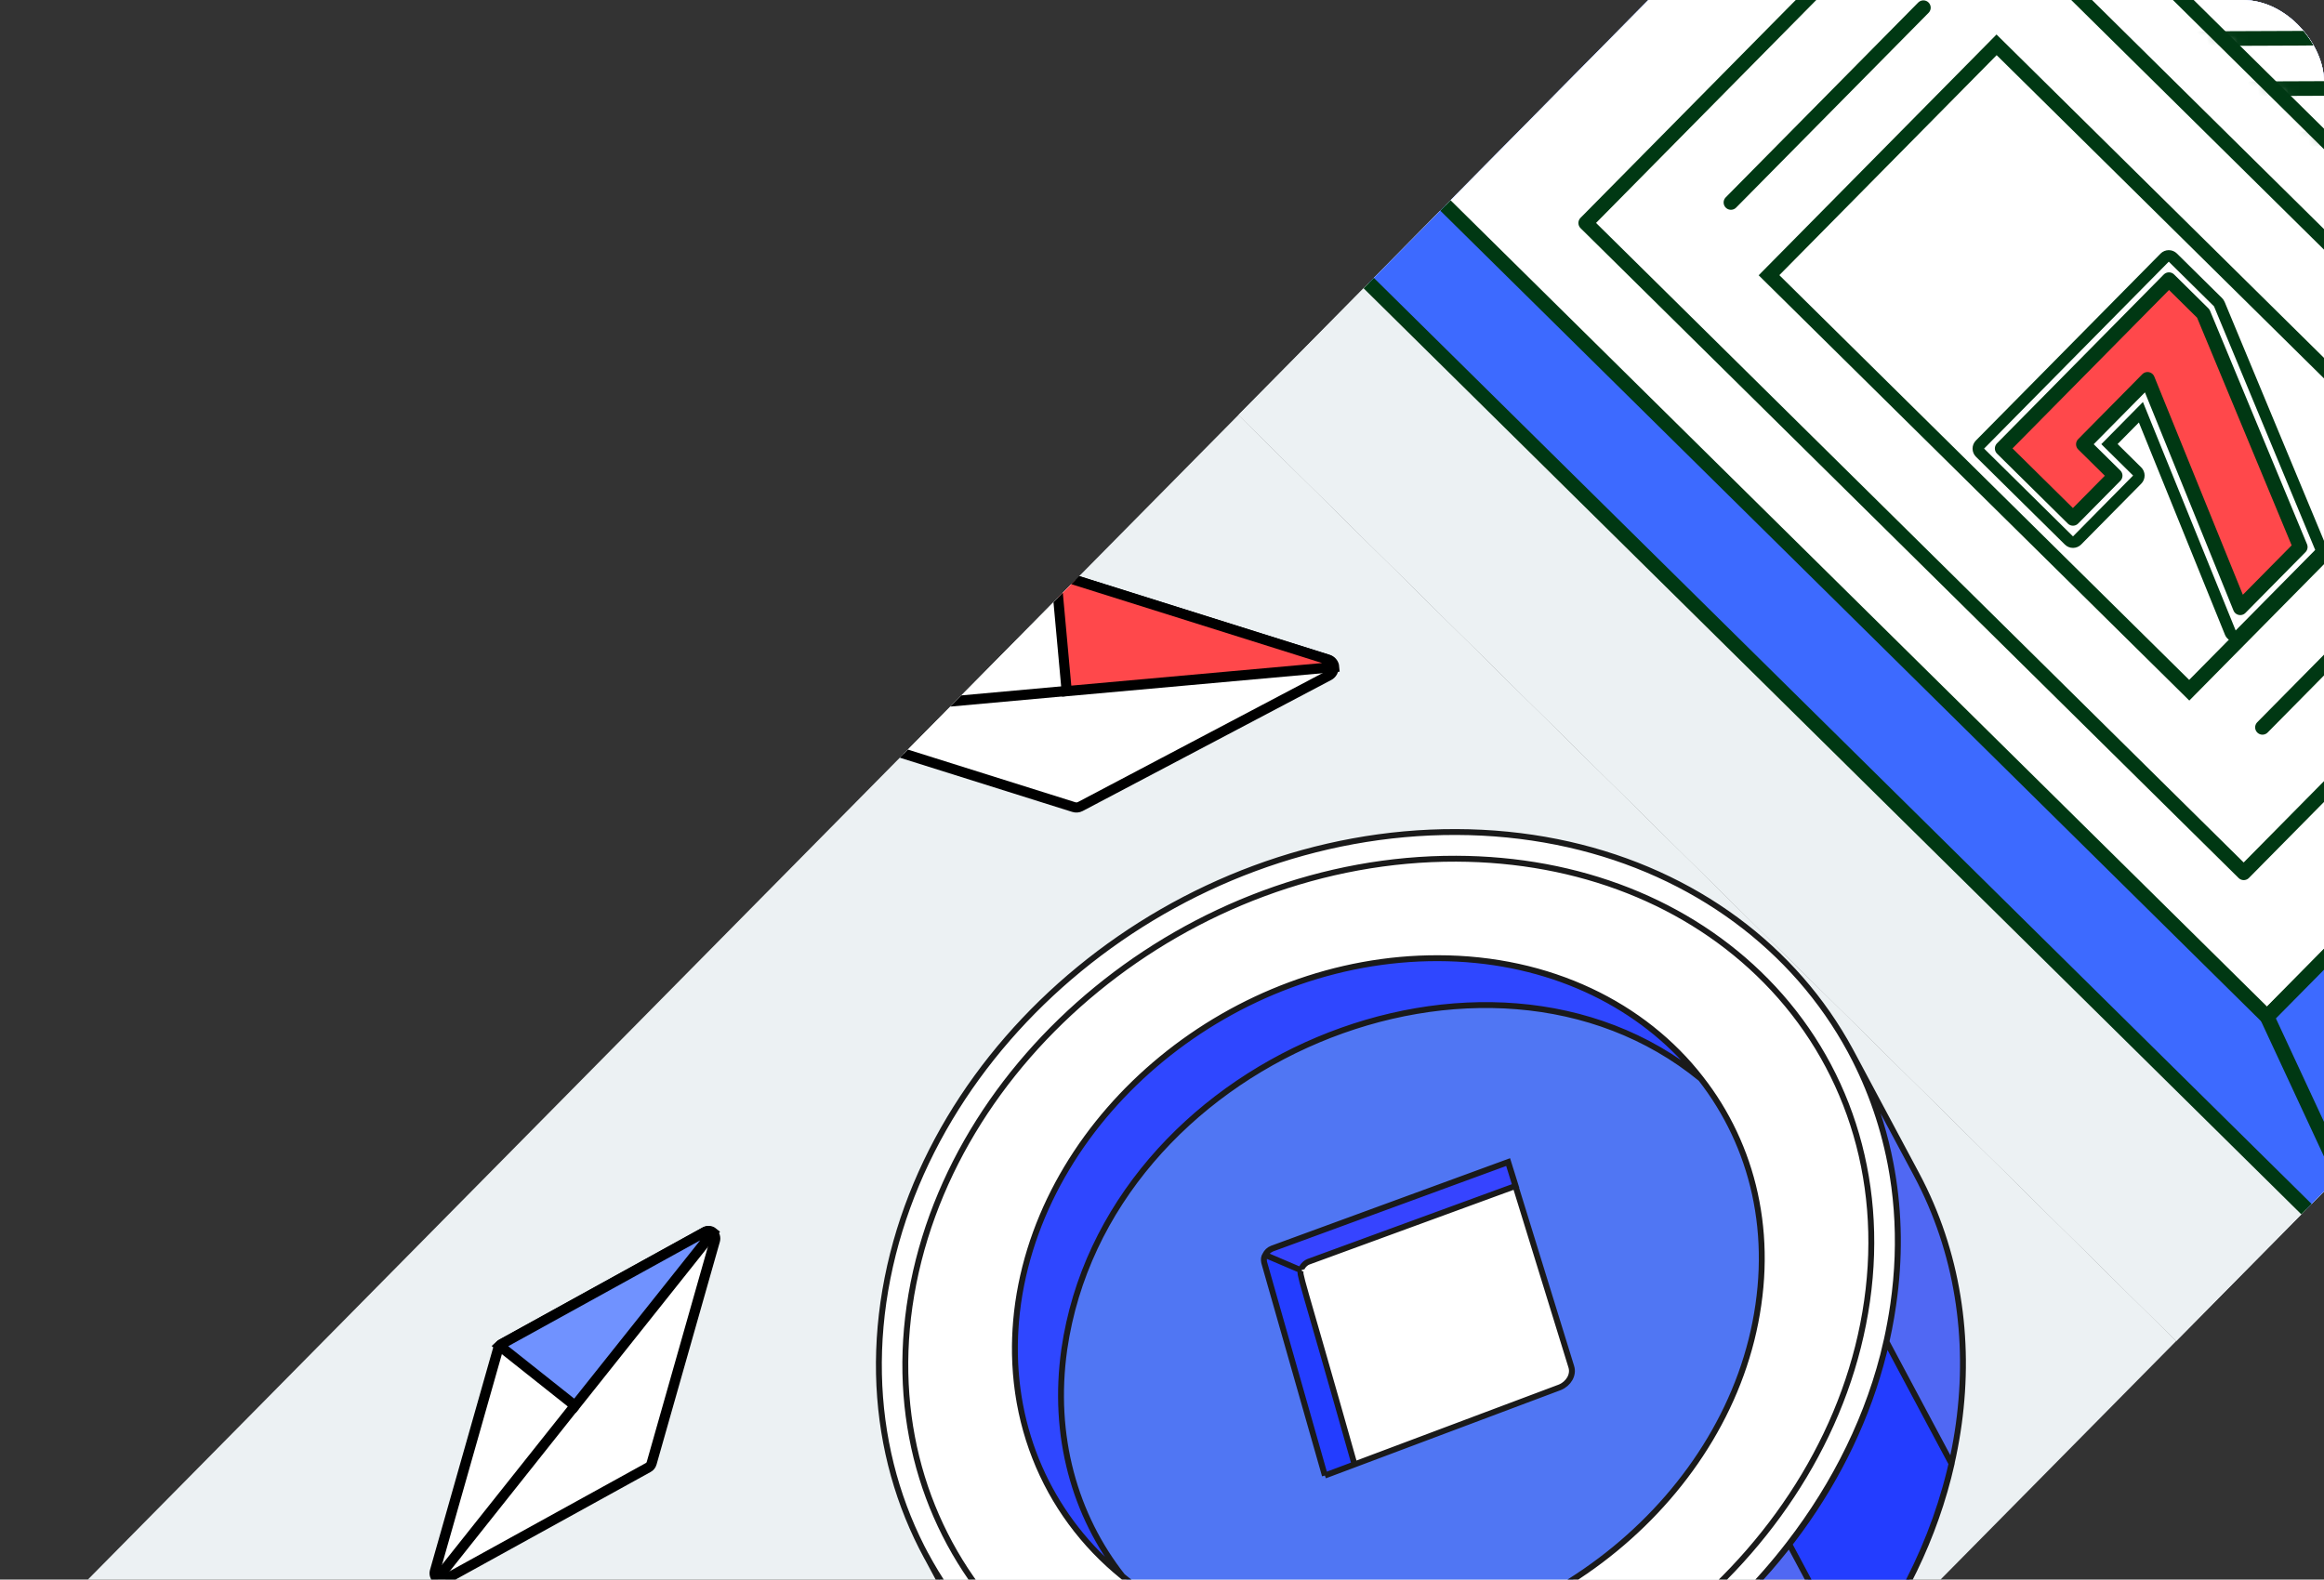 <svg width="228" height="155" viewBox="0 0 228 155" fill="none" xmlns="http://www.w3.org/2000/svg">
<rect x="0" y="0" width="228" height="155" fill="#333333" stroke="none"/>
<g clip-path="url(#clip0_4039_1445)">
<g clip-path="url(#clip1_4039_1445)">
<rect width="254.009" height="129.314" transform="translate(-57 221.434) rotate(-45.354)" fill="#ECF1F3"/>
<path d="M144.713 59.894L144.65 49.083L169.363 48.944C169.37 49.103 169.326 49.259 169.239 49.392C169.151 49.524 169.024 49.626 168.875 49.682L145.027 59.82C144.926 59.859 144.82 59.885 144.713 59.894Z" fill="white" stroke="#003813" stroke-width="1.135" stroke-miterlimit="10"/>
<path d="M181.622 103.261C185.441 110.433 187.069 118.967 185.736 128.035C185.558 129.255 185.337 130.432 185.073 131.652C183.445 138.842 180.09 145.587 175.528 151.498C172.617 155.279 169.189 158.753 165.33 161.701C158.522 167.034 150.482 170.993 141.873 172.871C133.823 174.781 124.369 174.701 116.315 172.435C104.933 169.231 95.91 162.047 90.804 152.536L97.197 164.475C102.26 174.008 111.308 181.205 122.707 184.356C130.913 186.727 139.765 186.612 148.251 184.827C156.904 182.861 164.916 178.973 171.723 173.64C175.582 170.692 179.01 167.262 181.921 163.481C193.012 149.247 196.121 130.452 188.034 115.264L181.622 103.261Z" fill="#5068F3"/>
<path d="M142.869 81.643C115.508 81.556 90.356 102.201 86.667 127.79C83.021 153.335 102.26 174.146 129.577 174.232C156.938 174.318 182.09 153.63 185.736 128.041C189.425 102.497 170.229 81.729 142.869 81.643Z" fill="white"/>
<path d="M129.582 171.614C155.664 171.695 179.702 151.982 183.171 127.667C184.927 115.386 181.067 104.183 173.258 96.248C165.69 88.555 154.897 84.299 142.863 84.262C116.793 84.178 92.735 103.875 89.232 128.168C85.832 151.936 103.652 171.533 129.582 171.614Z" fill="white"/>
<path d="M141.091 94.023C121.035 93.971 102.604 109.108 99.893 127.809C97.225 146.553 111.299 161.8 131.355 161.852C151.411 161.903 169.842 146.767 172.509 128.022C175.22 109.321 161.103 94.074 141.091 94.023Z" fill="#5076F3"/>
<path d="M141.091 94.023C121.035 93.971 102.604 109.108 99.893 127.809C98.337 138.707 102.458 148.491 110.128 154.677C105.44 148.723 103.213 140.911 104.414 132.41C108.523 104.065 145.852 88.626 166.867 105.847C161.277 98.623 152.027 94.031 141.091 94.023Z" fill="#2F47FF"/>
<path d="M185.072 131.657C183.444 138.846 180.104 145.619 175.542 151.53L181.921 163.487C186.527 157.577 189.838 150.831 191.466 143.641L185.072 131.657Z" fill="#233DFF"/>
<path d="M165.343 161.731C158.515 167.036 150.47 170.983 141.873 172.878L148.251 184.833C156.904 182.868 164.916 178.98 171.723 173.647L165.343 161.731Z" fill="#233DFF"/>
<path d="M116.306 172.439L122.703 184.355C127.454 185.728 132.927 186.378 138.325 186.101L131.954 174.187C127.454 174.419 121.543 173.897 116.306 172.439Z" fill="#233DFF"/>
<path d="M129.981 144.79L153.031 136.132C153.884 135.783 154.412 134.9 154.151 134.105L147.954 114.037L124.813 122.523C124.5 122.656 124.271 122.863 124.126 123.144C123.997 123.361 123.962 123.621 124.027 123.89L129.981 144.79Z" fill="white"/>
<path d="M147.962 114.026L148.695 116.373L128.363 123.813C127.88 124.004 127.611 124.539 127.662 124.655L124.126 123.144C124.271 122.848 124.488 122.637 124.792 122.516L147.962 114.026Z" fill="#3644FF"/>
<path d="M124.126 123.144L127.662 124.655C127.413 125.036 127.449 124.441 132.889 143.698L129.981 144.79L124.024 123.878C123.969 123.608 123.985 123.339 124.126 123.144Z" fill="#233DFF"/>
<path d="M141.091 94.023C121.035 93.971 102.604 109.108 99.893 127.809M141.091 94.023C161.103 94.074 175.22 109.321 172.509 128.022C169.842 146.767 151.411 161.903 131.355 161.852C111.299 161.8 97.225 146.553 99.893 127.809M141.091 94.023C152.027 94.031 161.277 98.623 166.867 105.847C145.852 88.626 108.523 104.065 104.414 132.41C103.213 140.911 105.44 148.723 110.128 154.677C102.458 148.491 98.337 138.707 99.893 127.809M129.981 144.79L153.031 136.132C153.884 135.783 154.412 134.9 154.151 134.105L147.954 114.037L124.813 122.523C124.5 122.656 124.271 122.863 124.126 123.144M129.981 144.79L124.027 123.89C123.962 123.621 123.997 123.361 124.126 123.144M129.981 144.79L132.889 143.698C127.449 124.441 127.413 125.036 127.662 124.655M129.981 144.79L124.024 123.878C123.969 123.608 123.985 123.339 124.126 123.144M124.126 123.144L127.662 124.655M124.126 123.144C124.271 122.848 124.488 122.637 124.792 122.516L147.962 114.026L148.695 116.373L128.363 123.813C127.88 124.004 127.611 124.539 127.662 124.655M181.622 103.261C185.441 110.433 187.069 118.967 185.736 128.035C185.558 129.255 185.337 130.432 185.073 131.652C183.445 138.842 180.09 145.587 175.528 151.498C172.617 155.279 169.189 158.753 165.33 161.701C158.522 167.034 150.482 170.993 141.873 172.871C133.823 174.781 124.369 174.701 116.315 172.435C104.933 169.231 95.91 162.047 90.804 152.536L97.197 164.475C102.26 174.008 111.308 181.205 122.707 184.356C130.913 186.727 139.765 186.612 148.251 184.827C156.904 182.861 164.916 178.973 171.723 173.64C175.582 170.692 179.01 167.262 181.921 163.481C193.012 149.247 196.121 130.452 188.034 115.264L181.622 103.261ZM142.869 81.643C115.508 81.556 90.356 102.201 86.667 127.79C83.021 153.335 102.26 174.146 129.577 174.232C156.938 174.318 182.09 153.63 185.736 128.041C189.425 102.497 170.229 81.729 142.869 81.643ZM129.582 171.614C155.664 171.695 179.702 151.982 183.171 127.667C184.927 115.386 181.067 104.183 173.258 96.248C165.69 88.555 154.897 84.299 142.863 84.262C116.793 84.178 92.735 103.875 89.232 128.168C85.832 151.936 103.652 171.533 129.582 171.614ZM185.072 131.657C183.444 138.846 180.104 145.619 175.542 151.53L181.921 163.487C186.527 157.577 189.838 150.831 191.466 143.641L185.072 131.657ZM165.343 161.731C158.515 167.036 150.47 170.983 141.873 172.878L148.251 184.833C156.904 182.868 164.916 178.98 171.723 173.647L165.343 161.731ZM116.306 172.439L122.703 184.355C127.454 185.728 132.927 186.378 138.325 186.101L131.954 174.187C127.454 174.419 121.543 173.897 116.306 172.439Z" stroke="#1A1A1A" stroke-width="0.577"/>
<path d="M79.016 70.914L105.33 79.19C105.438 79.227 105.552 79.241 105.665 79.233C105.779 79.224 105.889 79.192 105.99 79.139L130.375 66.283C130.524 66.204 130.646 66.083 130.726 65.935C130.805 65.787 130.839 65.619 130.823 65.451C130.807 65.284 130.741 65.125 130.635 64.995C130.528 64.865 130.385 64.769 130.224 64.721L103.91 56.444C103.801 56.41 103.687 56.399 103.574 56.411C103.461 56.422 103.351 56.457 103.252 56.512L78.867 69.369C78.723 69.45 78.606 69.57 78.53 69.716C78.454 69.861 78.422 70.026 78.438 70.19C78.454 70.353 78.517 70.509 78.62 70.638C78.722 70.766 78.86 70.862 79.016 70.914Z" fill="white" stroke="black" stroke-width="0.997" stroke-miterlimit="10"/>
<path d="M103.605 56.371L104.65 67.819L130.893 65.456C130.88 65.289 130.816 65.129 130.71 64.999C130.604 64.868 130.461 64.773 130.3 64.726L103.983 56.449C103.862 56.403 103.735 56.377 103.605 56.371Z" fill="#FF484B" stroke="black" stroke-width="0.997" stroke-miterlimit="10"/>
<path d="M104.665 67.799L78.94 70.132" stroke="black" stroke-width="0.997" stroke-linejoin="round"/>
<path d="M43.667 154.993L63.584 144.008C63.668 143.965 63.741 143.905 63.8 143.832C63.86 143.759 63.904 143.676 63.929 143.585L70.143 121.72C70.18 121.586 70.177 121.444 70.135 121.313C70.092 121.181 70.011 121.065 69.902 120.979C69.793 120.893 69.66 120.842 69.522 120.832C69.384 120.821 69.245 120.852 69.124 120.92L49.207 131.906C49.125 131.951 49.053 132.013 48.996 132.087C48.938 132.161 48.897 132.246 48.873 132.337L42.66 154.203C42.626 154.335 42.632 154.473 42.675 154.601C42.719 154.73 42.799 154.842 42.906 154.926C43.012 155.01 43.141 155.061 43.276 155.073C43.411 155.085 43.547 155.057 43.667 154.993Z" fill="white" stroke="black" stroke-width="0.997" stroke-miterlimit="10"/>
<path d="M48.99 132.046L56.413 137.94L69.944 120.94C69.837 120.853 69.705 120.8 69.567 120.788C69.429 120.777 69.291 120.809 69.171 120.878L49.251 131.865C49.155 131.911 49.067 131.972 48.99 132.046Z" fill="#7092FF" stroke="black" stroke-width="0.997" stroke-miterlimit="10"/>
<path d="M56.41 137.92L43.156 154.594" stroke="black" stroke-width="0.997" stroke-linejoin="round"/>
</g>
<g clip-path="url(#clip2_4039_1445)">
<rect width="254.009" height="129.314" transform="translate(121.499 40.717) rotate(-45.354)" fill="#ECF1F3"/>
<path d="M239.722 -214.837L45.923 -18.63L252.333 185.247L446.132 -10.96L239.722 -214.837Z" fill="#ECF1F3" stroke="#003813" stroke-width="1.434" stroke-miterlimit="10"/>
<path d="M101.894 -28.815L218.962 -147.337C220.575 -148.976 222.495 -150.282 224.613 -151.179C226.731 -152.076 229.004 -152.547 231.303 -152.564C233.602 -152.581 235.882 -152.145 238.012 -151.28C240.141 -150.416 242.079 -149.139 243.714 -147.524L370.343 -22.449L228.657 120.997L102.028 -4.078C100.394 -5.691 99.095 -7.611 98.204 -9.728C97.313 -11.845 96.848 -14.117 96.835 -16.414C96.823 -18.711 97.263 -20.989 98.131 -23.116C98.999 -25.244 100.278 -27.18 101.894 -28.815Z" fill="#3D6AFF" stroke="#003813" stroke-width="1.434" stroke-linejoin="round"/>
<path d="M266.759 -109.646L140.156 18.53L222.412 99.778L349.016 -28.399L266.759 -109.646Z" fill="white" stroke="#003813" stroke-width="1.434" stroke-miterlimit="10"/>
<path d="M190.534 -13.518L155.569 21.881L220.125 85.645L255.09 50.246L190.534 -13.518Z" fill="white" stroke="#003813" stroke-width="1.434" stroke-linejoin="round"/>
<path d="M195.879 4.399L173.55 27.006L214.779 67.729L237.108 45.121L195.879 4.399Z" fill="white" stroke="#003813" stroke-width="1.434" stroke-miterlimit="10"/>
<path d="M219.735 62.261C219.67 62.327 219.589 62.375 219.501 62.402C219.412 62.429 219.318 62.434 219.227 62.417C219.136 62.399 219.051 62.36 218.979 62.302C218.908 62.243 218.851 62.168 218.815 62.083L210.018 40.441L206.935 43.562L209.652 46.246C209.759 46.351 209.819 46.495 209.82 46.645C209.821 46.794 209.762 46.939 209.657 47.045L203.76 53.015C203.653 53.119 203.511 53.178 203.362 53.178C203.213 53.179 203.069 53.123 202.961 53.02L194.255 44.421C194.149 44.316 194.089 44.173 194.088 44.023C194.087 43.873 194.145 43.729 194.251 43.622L212.369 25.279C212.474 25.172 212.618 25.112 212.768 25.111C212.917 25.11 213.062 25.168 213.168 25.274L217.605 29.657C217.667 29.695 217.719 29.746 217.758 29.807L227.695 53.72C227.737 53.822 227.748 53.935 227.726 54.043C227.703 54.152 227.649 54.251 227.57 54.328L219.735 62.261Z" fill="white"/>
<path d="M212.771 25.676L217.208 30.059L227.137 53.964L219.333 61.864L210.236 39.448L206.152 43.584L209.271 46.664L203.374 52.634L194.653 44.019L212.771 25.676ZM211.967 24.882L193.849 43.225C193.638 43.438 193.521 43.727 193.522 44.027C193.524 44.326 193.645 44.613 193.858 44.824L202.58 53.438C202.793 53.649 203.081 53.766 203.381 53.764C203.681 53.762 203.967 53.641 204.178 53.428L210.075 47.458C210.285 47.245 210.403 46.956 210.401 46.657C210.399 46.357 210.279 46.07 210.065 45.86L207.75 43.573L209.84 41.457L218.288 62.295C218.36 62.466 218.473 62.618 218.617 62.735C218.762 62.853 218.933 62.933 219.116 62.968C219.298 63.005 219.487 62.995 219.665 62.941C219.843 62.887 220.005 62.79 220.137 62.658L227.94 54.758C228.099 54.6 228.208 54.398 228.252 54.179C228.296 53.959 228.274 53.732 228.189 53.525L218.252 29.628C218.193 29.489 218.108 29.362 218.003 29.254L213.565 24.871C213.352 24.661 213.064 24.544 212.764 24.546C212.464 24.548 212.178 24.669 211.967 24.882Z" fill="#003813"/>
<path d="M219.784 59.639L210.687 37.223L204.393 43.595L207.512 46.676L203.372 50.867L196.427 44.007L212.789 27.442L216.157 30.769L225.672 53.678L219.784 59.639Z" fill="#FF484B" stroke="#003813" stroke-width="1.434" stroke-linejoin="round"/>
<path d="M169.816 19.868L188.697 0.753" stroke="#003813" stroke-width="1.434" stroke-miterlimit="10" stroke-linecap="round"/>
<path d="M221.962 71.374L240.843 52.258" stroke="#003813" stroke-width="1.434" stroke-miterlimit="10" stroke-linecap="round"/>
<path d="M230.425 -53.905L195.46 -18.506L260.016 45.258L294.981 9.859L230.425 -53.905Z" fill="white" stroke="#003813" stroke-width="1.434" stroke-linejoin="round"/>
<mask id="mask0_4039_1445" style="mask-type:luminance" maskUnits="userSpaceOnUse" x="195" y="-54" width="100" height="100">
<path d="M230.416 -53.913L195.452 -18.514L260.008 45.25L294.973 9.851L230.416 -53.913Z" fill="white"/>
</mask>
<g mask="url(#mask0_4039_1445)">
<path d="M175.694 28.646L294.359 28.175" stroke="#003813" stroke-width="1.434" stroke-miterlimit="10"/>
<path d="M175.665 23.707L294.347 23.235" stroke="#003813" stroke-width="1.434" stroke-miterlimit="10"/>
<path d="M175.652 18.768L294.318 18.296" stroke="#003813" stroke-width="1.434" stroke-miterlimit="10"/>
<path d="M175.64 13.828L294.306 13.357" stroke="#003813" stroke-width="1.434" stroke-miterlimit="10"/>
<path d="M175.628 8.889L294.294 8.418" stroke="#003813" stroke-width="1.434" stroke-miterlimit="10"/>
<path d="M175.616 3.95L294.281 3.478" stroke="#003813" stroke-width="1.434" stroke-miterlimit="10"/>
<path d="M175.595 -0.998L294.269 -1.461" stroke="#003813" stroke-width="1.434" stroke-miterlimit="10"/>
<path d="M175.575 -5.93L294.24 -6.401" stroke="#003813" stroke-width="1.434" stroke-miterlimit="10"/>
<path d="M175.562 -10.869L294.228 -11.34" stroke="#003813" stroke-width="1.434" stroke-miterlimit="10"/>
<path d="M175.55 -15.808L294.215 -16.28" stroke="#003813" stroke-width="1.434" stroke-miterlimit="10"/>
<path d="M175.537 -20.748L294.203 -21.22" stroke="#003813" stroke-width="1.434" stroke-miterlimit="10"/>
<path d="M175.525 -25.688L294.191 -26.159" stroke="#003813" stroke-width="1.434" stroke-miterlimit="10"/>
<path d="M175.497 -30.627L294.17 -31.09" stroke="#003813" stroke-width="1.434" stroke-miterlimit="10"/>
<path d="M175.484 -35.566L294.15 -36.038" stroke="#003813" stroke-width="1.434" stroke-miterlimit="10"/>
</g>
<path d="M235.762 -35.98L213.433 -13.373L254.662 27.35L276.991 4.743L235.762 -35.98Z" fill="white" stroke="#003813" stroke-width="1.434" stroke-miterlimit="10"/>
<path d="M251.789 14.133C251.725 14.201 251.644 14.252 251.555 14.281C251.466 14.31 251.371 14.316 251.279 14.298C251.187 14.28 251.102 14.239 251.03 14.179C250.958 14.119 250.902 14.042 250.869 13.955L242.072 -7.688L238.989 -4.566L241.706 -1.882C241.81 -1.776 241.868 -1.633 241.869 -1.484C241.87 -1.335 241.813 -1.191 241.71 -1.083L235.814 4.886C235.709 4.993 235.565 5.054 235.415 5.055C235.265 5.056 235.121 4.997 235.015 4.892L226.309 -3.707C226.203 -3.812 226.142 -3.956 226.141 -4.106C226.14 -4.255 226.199 -4.4 226.305 -4.506L244.423 -22.849C244.528 -22.956 244.671 -23.017 244.821 -23.018C244.971 -23.019 245.115 -22.96 245.222 -22.855L249.659 -18.472C249.718 -18.43 249.77 -18.38 249.812 -18.321L259.748 5.592C259.788 5.694 259.797 5.806 259.775 5.914C259.753 6.022 259.701 6.121 259.624 6.2L251.789 14.133Z" fill="white"/>
<path d="M244.825 -22.452L249.262 -18.07L259.199 5.827L251.395 13.728L242.298 -8.688L238.214 -4.553L241.333 -1.472L235.437 4.497L226.715 -4.117L244.825 -22.452ZM244.021 -23.246L225.903 -4.903C225.692 -4.69 225.575 -4.402 225.577 -4.102C225.578 -3.802 225.699 -3.515 225.912 -3.305L234.634 5.31C234.847 5.521 235.135 5.638 235.435 5.636C235.735 5.634 236.022 5.513 236.232 5.299L242.129 -0.67C242.339 -0.884 242.457 -1.172 242.455 -1.472C242.454 -1.771 242.333 -2.058 242.12 -2.269L239.804 -4.555L241.886 -6.663L250.343 14.166C250.414 14.339 250.526 14.491 250.67 14.609C250.815 14.727 250.986 14.808 251.169 14.844C251.352 14.88 251.541 14.87 251.719 14.815C251.898 14.761 252.06 14.662 252.191 14.53L259.995 6.629C260.15 6.471 260.256 6.271 260.299 6.053C260.342 5.835 260.32 5.61 260.235 5.405L250.307 -18.5C250.244 -18.637 250.157 -18.761 250.049 -18.866L245.612 -23.249C245.398 -23.459 245.11 -23.577 244.811 -23.575C244.511 -23.573 244.224 -23.452 244.013 -23.238L244.021 -23.246Z" fill="#003813"/>
<path d="M251.829 11.519L242.733 -10.897L236.447 -4.533L239.566 -1.453L235.418 2.747L228.473 -4.113L244.834 -20.678L248.203 -17.351L257.718 5.557L251.829 11.519Z" fill="#FF484B" stroke="#003813" stroke-width="1.434" stroke-linejoin="round"/>
<path d="M113.413 -25.701L222.209 -135.849C224.569 -138.238 227.781 -139.593 231.139 -139.616C234.496 -139.638 237.724 -138.325 240.112 -135.967L266.759 -109.647L140.155 18.53L113.5 -7.798C112.319 -8.967 111.38 -10.357 110.736 -11.889C110.092 -13.422 109.757 -15.066 109.749 -16.729C109.741 -18.391 110.06 -20.039 110.689 -21.579C111.318 -23.118 112.243 -24.519 113.413 -25.701Z" fill="white" stroke="#003813" stroke-width="1.434" stroke-miterlimit="10"/>
<path d="M127.578 -18.402L133.784 -16.341L139.005 -20.291L138.971 -13.745L144.323 -10L138.092 -8.017L136.186 -1.762L132.383 -7.076L125.83 -6.953L129.716 -12.222L127.578 -18.402Z" fill="#3D6AFF" stroke="#003813" stroke-width="1.434" stroke-linejoin="round"/>
<path d="M394.645 -7.871L243.51 145.141L222.421 99.785L349.024 -28.391L394.645 -7.871Z" fill="#3D6AFF" stroke="#003813" stroke-width="1.434" stroke-linejoin="round"/>
</g>
</g>
<defs>
<clipPath id="clip0_4039_1445">
<rect width="228" height="155" rx="8" fill="white"/>
</clipPath>
<clipPath id="clip1_4039_1445">
<rect width="254.009" height="129.314" fill="white" transform="translate(-57 221.434) rotate(-45.354)"/>
</clipPath>
<clipPath id="clip2_4039_1445">
<rect width="254.009" height="129.314" fill="white" transform="translate(121.499 40.717) rotate(-45.354)"/>
</clipPath>
</defs>
</svg>
